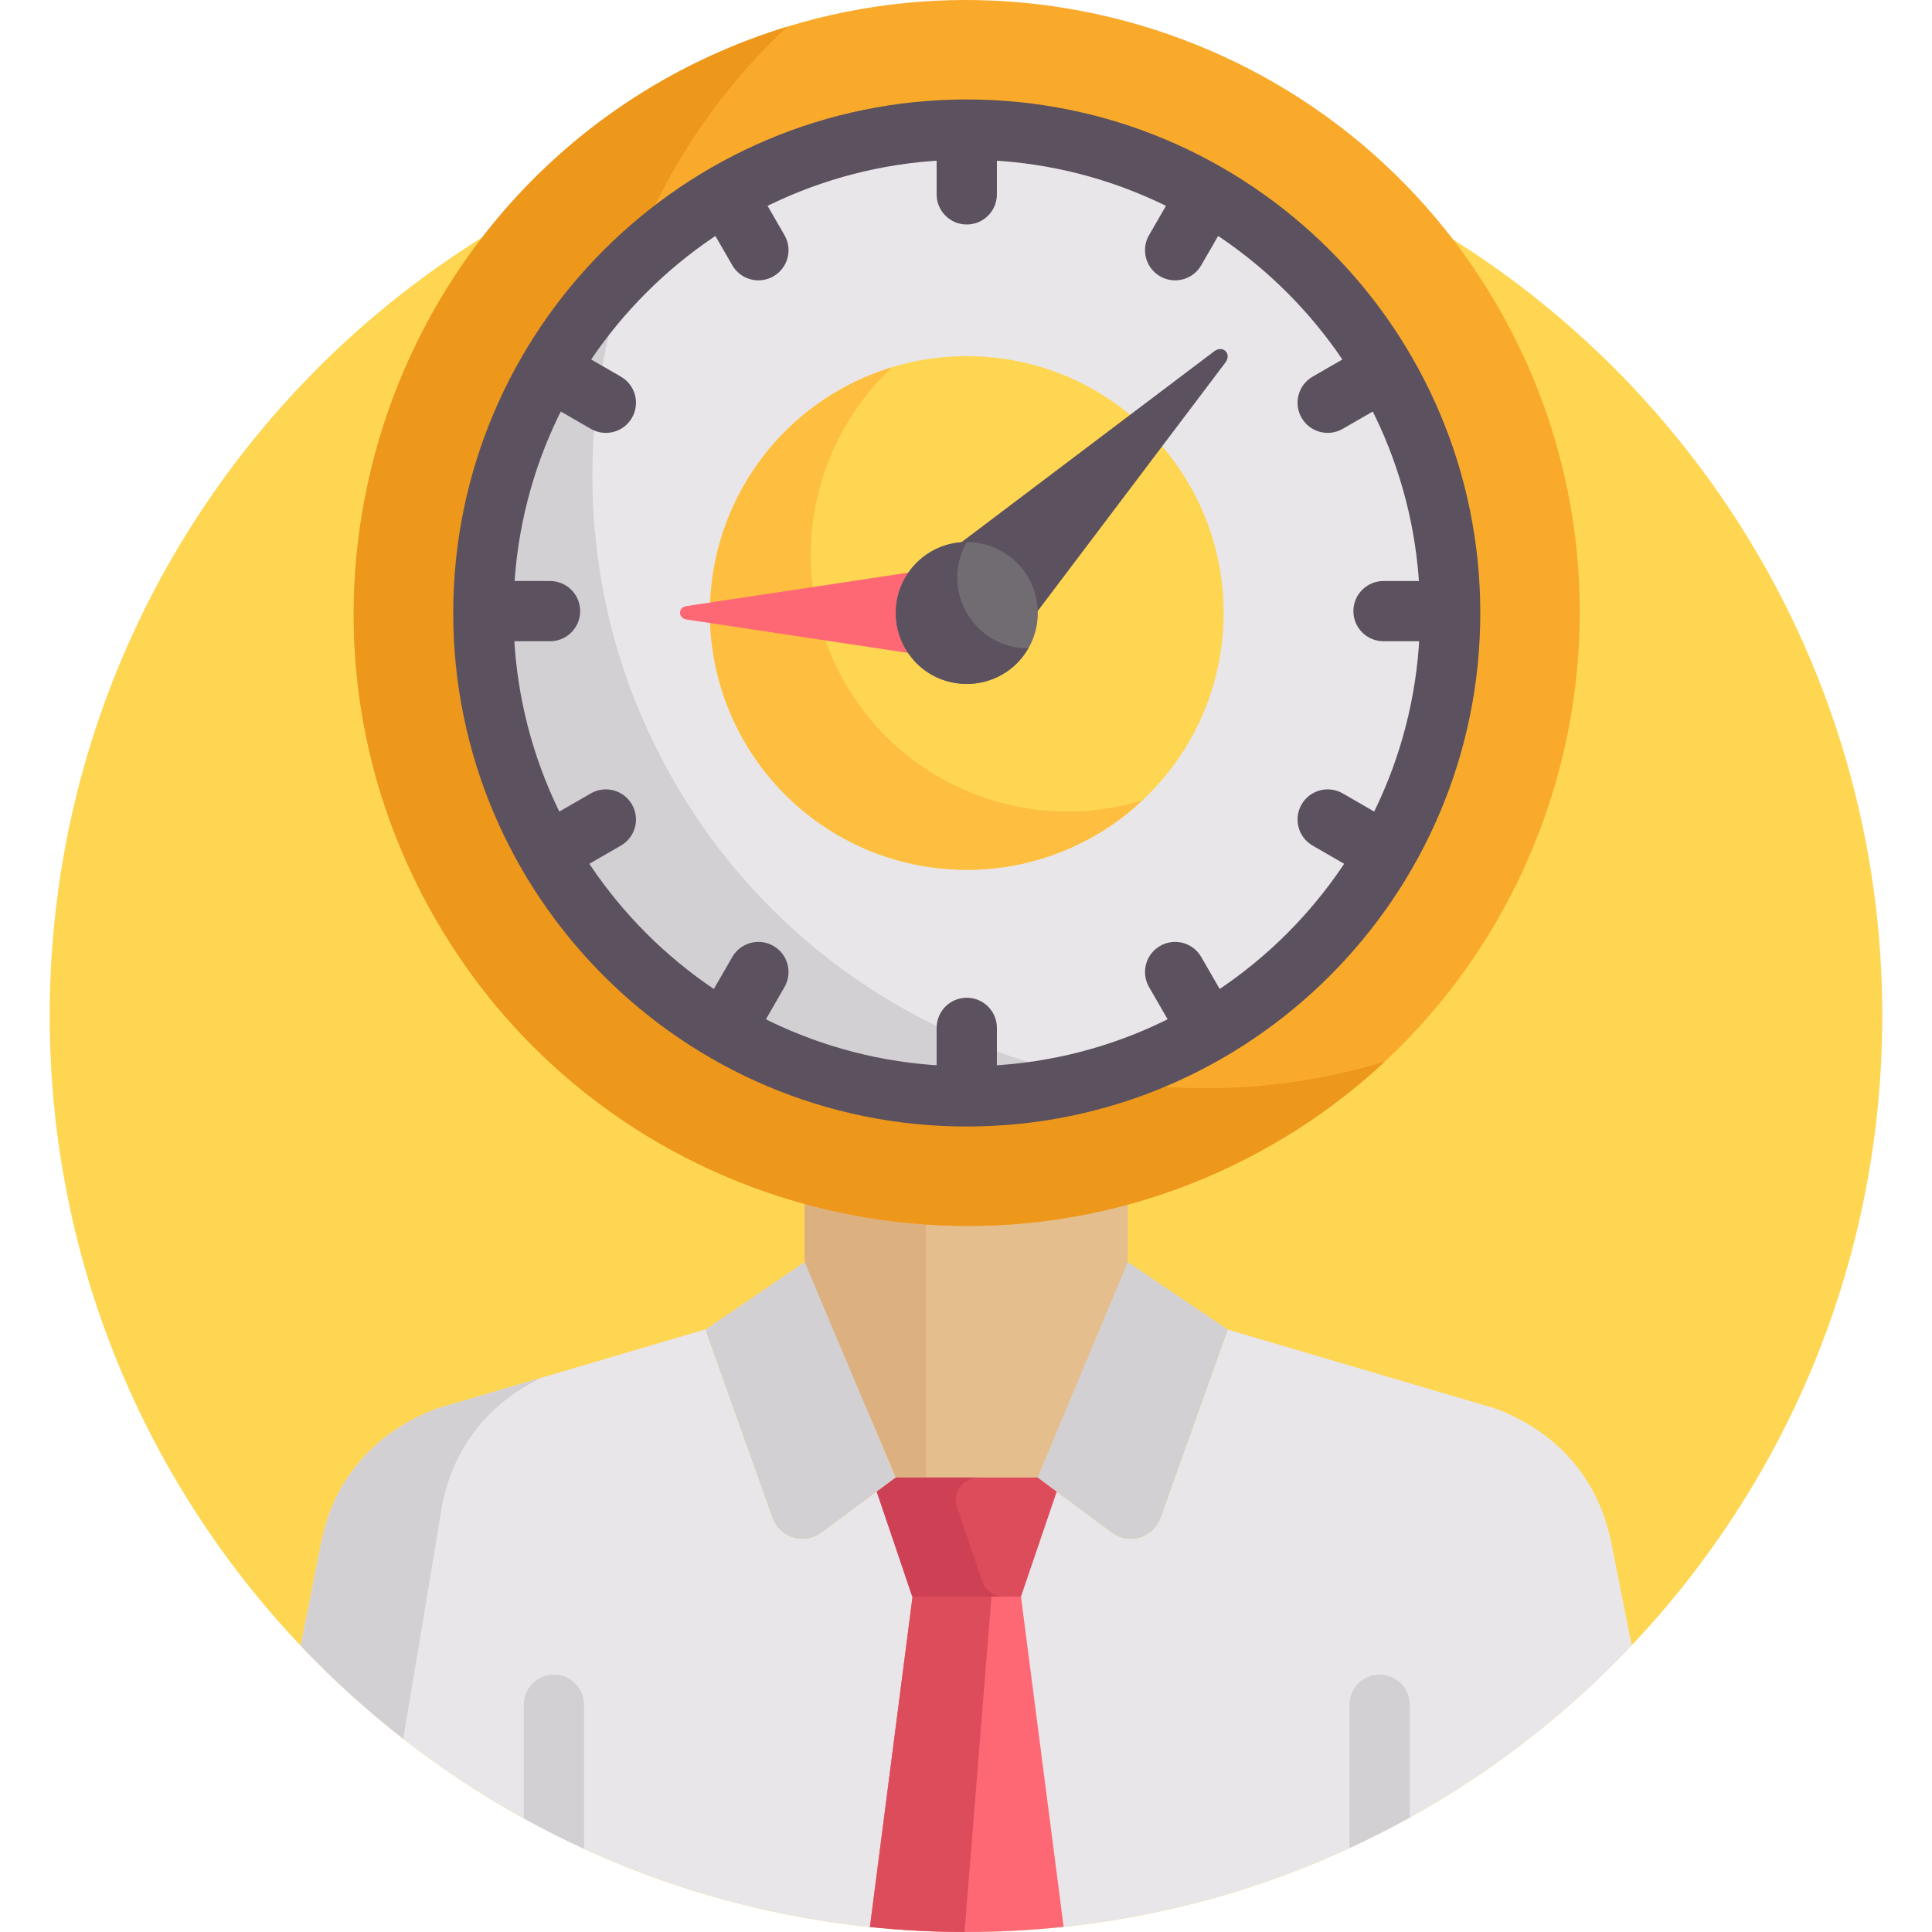<svg width="96" height="96" viewBox="0 0 96 96" fill="none" xmlns="http://www.w3.org/2000/svg">
<path d="M48 96C73.145 96 93.529 75.616 93.529 50.47C93.529 25.325 73.145 4.941 48 4.941C22.855 4.941 2.47 25.325 2.47 50.47C2.47 75.616 22.855 96 48 96Z" fill="#FED652"/>
<path d="M48.941 59.603C45.732 59.753 42.685 59.087 39.982 57.796C39.982 59.514 39.982 61.43 39.982 63.146L40.017 63.122L43.243 70.418L44.518 73.416C48.877 73.416 47.2 73.416 51.559 73.416L56.039 63.122C56.039 61.653 56.039 59.56 56.039 57.866C53.864 58.875 51.467 59.485 48.941 59.603Z" fill="#E5BE8E"/>
<path d="M46.007 59.513C43.875 59.28 41.847 58.687 39.982 57.796C39.982 59.514 39.982 61.43 39.982 63.146L40.017 63.122L43.243 70.418L44.518 73.416C45.12 73.416 45.604 73.416 46.007 73.416V59.513Z" fill="#DDB07F"/>
<path d="M81.079 81.753C80.602 79.356 80.222 77.452 80.066 76.668C79.211 72.385 76.065 70.644 74.331 69.997C74.31 69.991 73.144 69.647 73.165 69.653C73.031 69.613 61.489 66.209 61.005 66.066C60.358 67.879 58.744 72.401 57.667 75.418C57.312 76.413 56.097 76.782 55.249 76.153L51.559 73.416V73.416H44.518V73.416L44.489 73.394L44.498 73.416L40.808 76.153C39.96 76.782 38.745 76.413 38.39 75.418L35.052 66.066L35.08 66.047C34.367 66.257 23.009 69.608 22.856 69.653C22.447 69.773 21.638 70.012 21.69 69.997C19.956 70.644 16.81 72.385 15.955 76.668C15.955 76.668 15.519 78.862 14.941 81.773C23.24 90.534 34.981 96 48.001 96C61.03 96 72.78 90.525 81.079 81.753Z" fill="#E8E6E9"/>
<path d="M21.968 74.793C22.706 71.097 25.149 69.295 26.919 68.454C24.716 69.104 22.916 69.635 22.856 69.653C22.447 69.774 21.638 70.012 21.69 69.997C19.956 70.644 16.81 72.385 15.955 76.668C15.955 76.668 15.519 78.862 14.941 81.773C16.52 83.439 18.223 84.985 20.035 86.398C20.96 80.917 21.968 74.793 21.968 74.793Z" fill="#D3D0D4"/>
<path d="M56.039 62.708L51.559 73.416L55.249 76.153C56.097 76.783 57.312 76.413 57.667 75.419L61.004 66.066L56.039 62.708Z" fill="#D3D0D4"/>
<path d="M39.982 62.708L44.498 73.416L40.808 76.153C39.96 76.783 38.744 76.413 38.389 75.419L35.052 66.066L39.982 62.708Z" fill="#D3D0D4"/>
<path d="M51.559 73.416H44.518L43.565 74.119L45.331 79.335H50.732L52.507 74.12L51.559 73.416Z" fill="#DD4C5B"/>
<path d="M48.809 78.578L47.56 74.89C47.405 74.431 47.564 73.924 47.954 73.636L47.958 73.633C48.149 73.492 48.381 73.416 48.619 73.416H44.518L43.565 74.119L45.331 79.335H49.865C49.387 79.335 48.962 79.031 48.809 78.578Z" fill="#CE4155"/>
<path d="M50.732 79.335C48.848 79.335 47.229 79.335 45.344 79.335L43.225 95.75C44.794 95.914 46.388 95.999 48.001 95.999C49.639 95.999 51.257 95.911 52.851 95.742L50.732 79.335Z" fill="#FD6874"/>
<path d="M49.265 79.335C47.07 79.335 47.541 79.335 45.344 79.335L43.225 95.75C44.77 95.911 46.339 95.996 47.927 95.998L49.265 79.335Z" fill="#DD4C5B"/>
<path d="M27.523 83.209C26.697 83.209 26.027 83.878 26.027 84.705V90.353C27.003 90.892 28.002 91.396 29.02 91.864V84.706C29.02 83.878 28.35 83.209 27.523 83.209Z" fill="#D3D0D4"/>
<path d="M68.553 83.209C67.726 83.209 67.056 83.878 67.056 84.705V91.829C68.075 91.359 69.073 90.852 70.05 90.311V84.705C70.05 83.878 69.379 83.209 68.553 83.209Z" fill="#D3D0D4"/>
<path d="M63.271 56.843C48.723 65.242 30.054 60.239 21.655 45.691C13.256 31.144 18.258 12.475 32.806 4.076C47.354 -4.324 66.023 0.679 74.422 15.227C82.821 29.774 77.819 48.443 63.271 56.843Z" fill="#F9AA2B"/>
<path d="M33.509 38.848C26.286 26.337 28.974 10.779 39.12 1.325C20.387 7.061 11.896 28.789 21.655 45.692C30.054 60.239 48.723 65.242 63.271 56.843C65.308 55.667 67.158 54.289 68.81 52.749C55.55 56.809 40.732 51.358 33.509 38.848Z" fill="#ED971B"/>
<path d="M48.038 6.438C34.793 6.438 24.018 17.214 24.018 30.459C24.018 43.704 34.793 54.48 48.038 54.48C61.283 54.48 72.059 43.704 72.059 30.459C72.059 17.214 61.283 6.438 48.038 6.438Z" fill="#E8E6E9"/>
<path d="M33.509 38.848C28.853 30.783 28.317 21.453 31.24 13.307C26.786 17.67 24.018 23.747 24.018 30.459C24.018 43.704 34.793 54.48 48.038 54.48C50.286 54.48 52.462 54.169 54.527 53.589C45.998 52.055 38.172 46.922 33.509 38.848Z" fill="#D3D0D4"/>
<path d="M48.038 6.336C47.211 6.336 46.541 7.006 46.541 7.833V9.659C46.541 10.486 47.212 11.155 48.038 11.155C48.865 11.155 49.535 10.485 49.535 9.659V7.833C49.535 7.006 48.865 6.336 48.038 6.336Z" fill="#5C515E"/>
<path d="M48.038 49.577C47.211 49.577 46.541 50.247 46.541 51.074V52.9C46.541 53.727 47.212 54.397 48.038 54.397C48.865 54.397 49.535 53.727 49.535 52.9V51.074C49.535 50.247 48.865 49.577 48.038 49.577Z" fill="#5C515E"/>
<path d="M60.054 9.555C59.337 9.142 58.422 9.387 58.009 10.103L57.096 11.685C56.682 12.401 56.928 13.316 57.644 13.73C58.356 14.141 59.273 13.901 59.688 13.182L60.601 11.6C61.015 10.884 60.769 9.969 60.054 9.555Z" fill="#5C515E"/>
<path d="M38.433 47.003C37.717 46.59 36.801 46.835 36.388 47.551L35.475 49.133C35.062 49.849 35.307 50.764 36.023 51.178C36.736 51.59 37.653 51.348 38.068 50.63L38.981 49.048C39.394 48.332 39.149 47.417 38.433 47.003Z" fill="#5C515E"/>
<path d="M66.72 21.309L68.301 20.396C69.017 19.983 69.263 19.067 68.849 18.351C68.436 17.635 67.52 17.39 66.805 17.803L65.223 18.716C64.507 19.13 64.262 20.045 64.675 20.761C65.09 21.479 66.006 21.721 66.72 21.309Z" fill="#5C515E"/>
<path d="M29.357 39.424L27.775 40.337C27.059 40.75 26.814 41.665 27.227 42.381C27.642 43.099 28.558 43.341 29.272 42.929L30.854 42.016C31.569 41.603 31.815 40.688 31.401 39.972C30.988 39.255 30.072 39.01 29.357 39.424Z" fill="#5C515E"/>
<path d="M70.572 28.87H68.746C67.919 28.87 67.249 29.54 67.249 30.366C67.249 31.193 67.919 31.863 68.746 31.863H70.572C71.399 31.863 72.069 31.193 72.069 30.366C72.069 29.54 71.399 28.87 70.572 28.87Z" fill="#5C515E"/>
<path d="M28.828 30.366C28.828 29.54 28.157 28.87 27.331 28.87H25.505C24.678 28.87 24.008 29.54 24.008 30.366C24.008 31.193 24.678 31.863 25.505 31.863H27.331C28.157 31.863 28.828 31.193 28.828 30.366Z" fill="#5C515E"/>
<path d="M68.301 40.337L66.72 39.424C66.004 39.011 65.088 39.256 64.675 39.972C64.262 40.688 64.507 41.604 65.223 42.017L66.805 42.93C67.517 43.341 68.434 43.101 68.849 42.382C69.263 41.666 69.017 40.751 68.301 40.337Z" fill="#5C515E"/>
<path d="M30.853 18.716L29.272 17.803C28.556 17.39 27.64 17.635 27.227 18.351C26.814 19.067 27.059 19.983 27.775 20.396L29.357 21.309C30.07 21.721 30.986 21.48 31.401 20.761C31.815 20.045 31.569 19.129 30.853 18.716Z" fill="#5C515E"/>
<path d="M59.688 47.551C59.275 46.835 58.359 46.59 57.644 47.003C56.928 47.417 56.682 48.332 57.096 49.048L58.009 50.63C58.423 51.348 59.339 51.59 60.054 51.178C60.769 50.764 61.015 49.849 60.601 49.133L59.688 47.551Z" fill="#5C515E"/>
<path d="M38.068 10.103C37.654 9.387 36.739 9.142 36.023 9.555C35.307 9.968 35.062 10.884 35.475 11.6L36.388 13.182C36.803 13.9 37.719 14.142 38.433 13.729C39.149 13.316 39.394 12.401 38.981 11.685L38.068 10.103Z" fill="#5C515E"/>
<path d="M48.038 43.221C55.086 43.221 60.8 37.507 60.8 30.459C60.8 23.411 55.086 17.697 48.038 17.697C40.989 17.697 35.276 23.411 35.276 30.459C35.276 37.507 40.989 43.221 48.038 43.221Z" fill="#FED652"/>
<path d="M41.993 33.949C38.967 28.707 40.085 22.213 44.328 18.251C43.415 18.529 42.519 18.91 41.658 19.408C35.554 22.931 33.463 30.736 36.987 36.84C40.511 42.943 48.315 45.034 54.419 41.511C55.28 41.013 56.059 40.428 56.756 39.777C51.203 41.47 45.02 39.191 41.993 33.949Z" fill="#FEBE40"/>
<path d="M50.544 31.711L60.89 18.013C61.218 17.578 60.768 17.128 60.333 17.456L46.636 27.802C49.508 26.297 52.049 28.84 50.544 31.711Z" fill="#5C515E"/>
<path d="M45.531 28.395L34.105 30.117C33.684 30.181 33.684 30.717 34.105 30.781L45.531 32.503C44.403 31.328 44.382 29.592 45.531 28.395Z" fill="#FD6874"/>
<path d="M48.039 33.987C49.987 33.987 51.567 32.407 51.567 30.459C51.567 28.511 49.987 26.932 48.039 26.932C46.091 26.932 44.512 28.511 44.512 30.459C44.512 32.407 46.091 33.987 48.039 33.987Z" fill="#716B72"/>
<path d="M48.04 26.935C47.44 26.934 46.832 27.083 46.275 27.404C44.587 28.378 44.009 30.536 44.984 32.223C46.349 34.589 49.751 34.55 51.091 32.22C48.379 32.216 46.684 29.291 48.04 26.935Z" fill="#5C515E"/>
<path d="M48.038 55.976C33.968 55.976 22.521 44.529 22.521 30.459C22.521 16.389 33.968 4.942 48.038 4.942C62.108 4.942 73.555 16.389 73.555 30.459C73.555 44.529 62.108 55.976 48.038 55.976ZM48.038 7.935C35.619 7.935 25.514 18.039 25.514 30.459C25.514 42.879 35.618 52.983 48.038 52.983C60.458 52.983 70.562 42.879 70.562 30.459C70.562 18.039 60.458 7.935 48.038 7.935Z" fill="#5C515E"/>
</svg>
